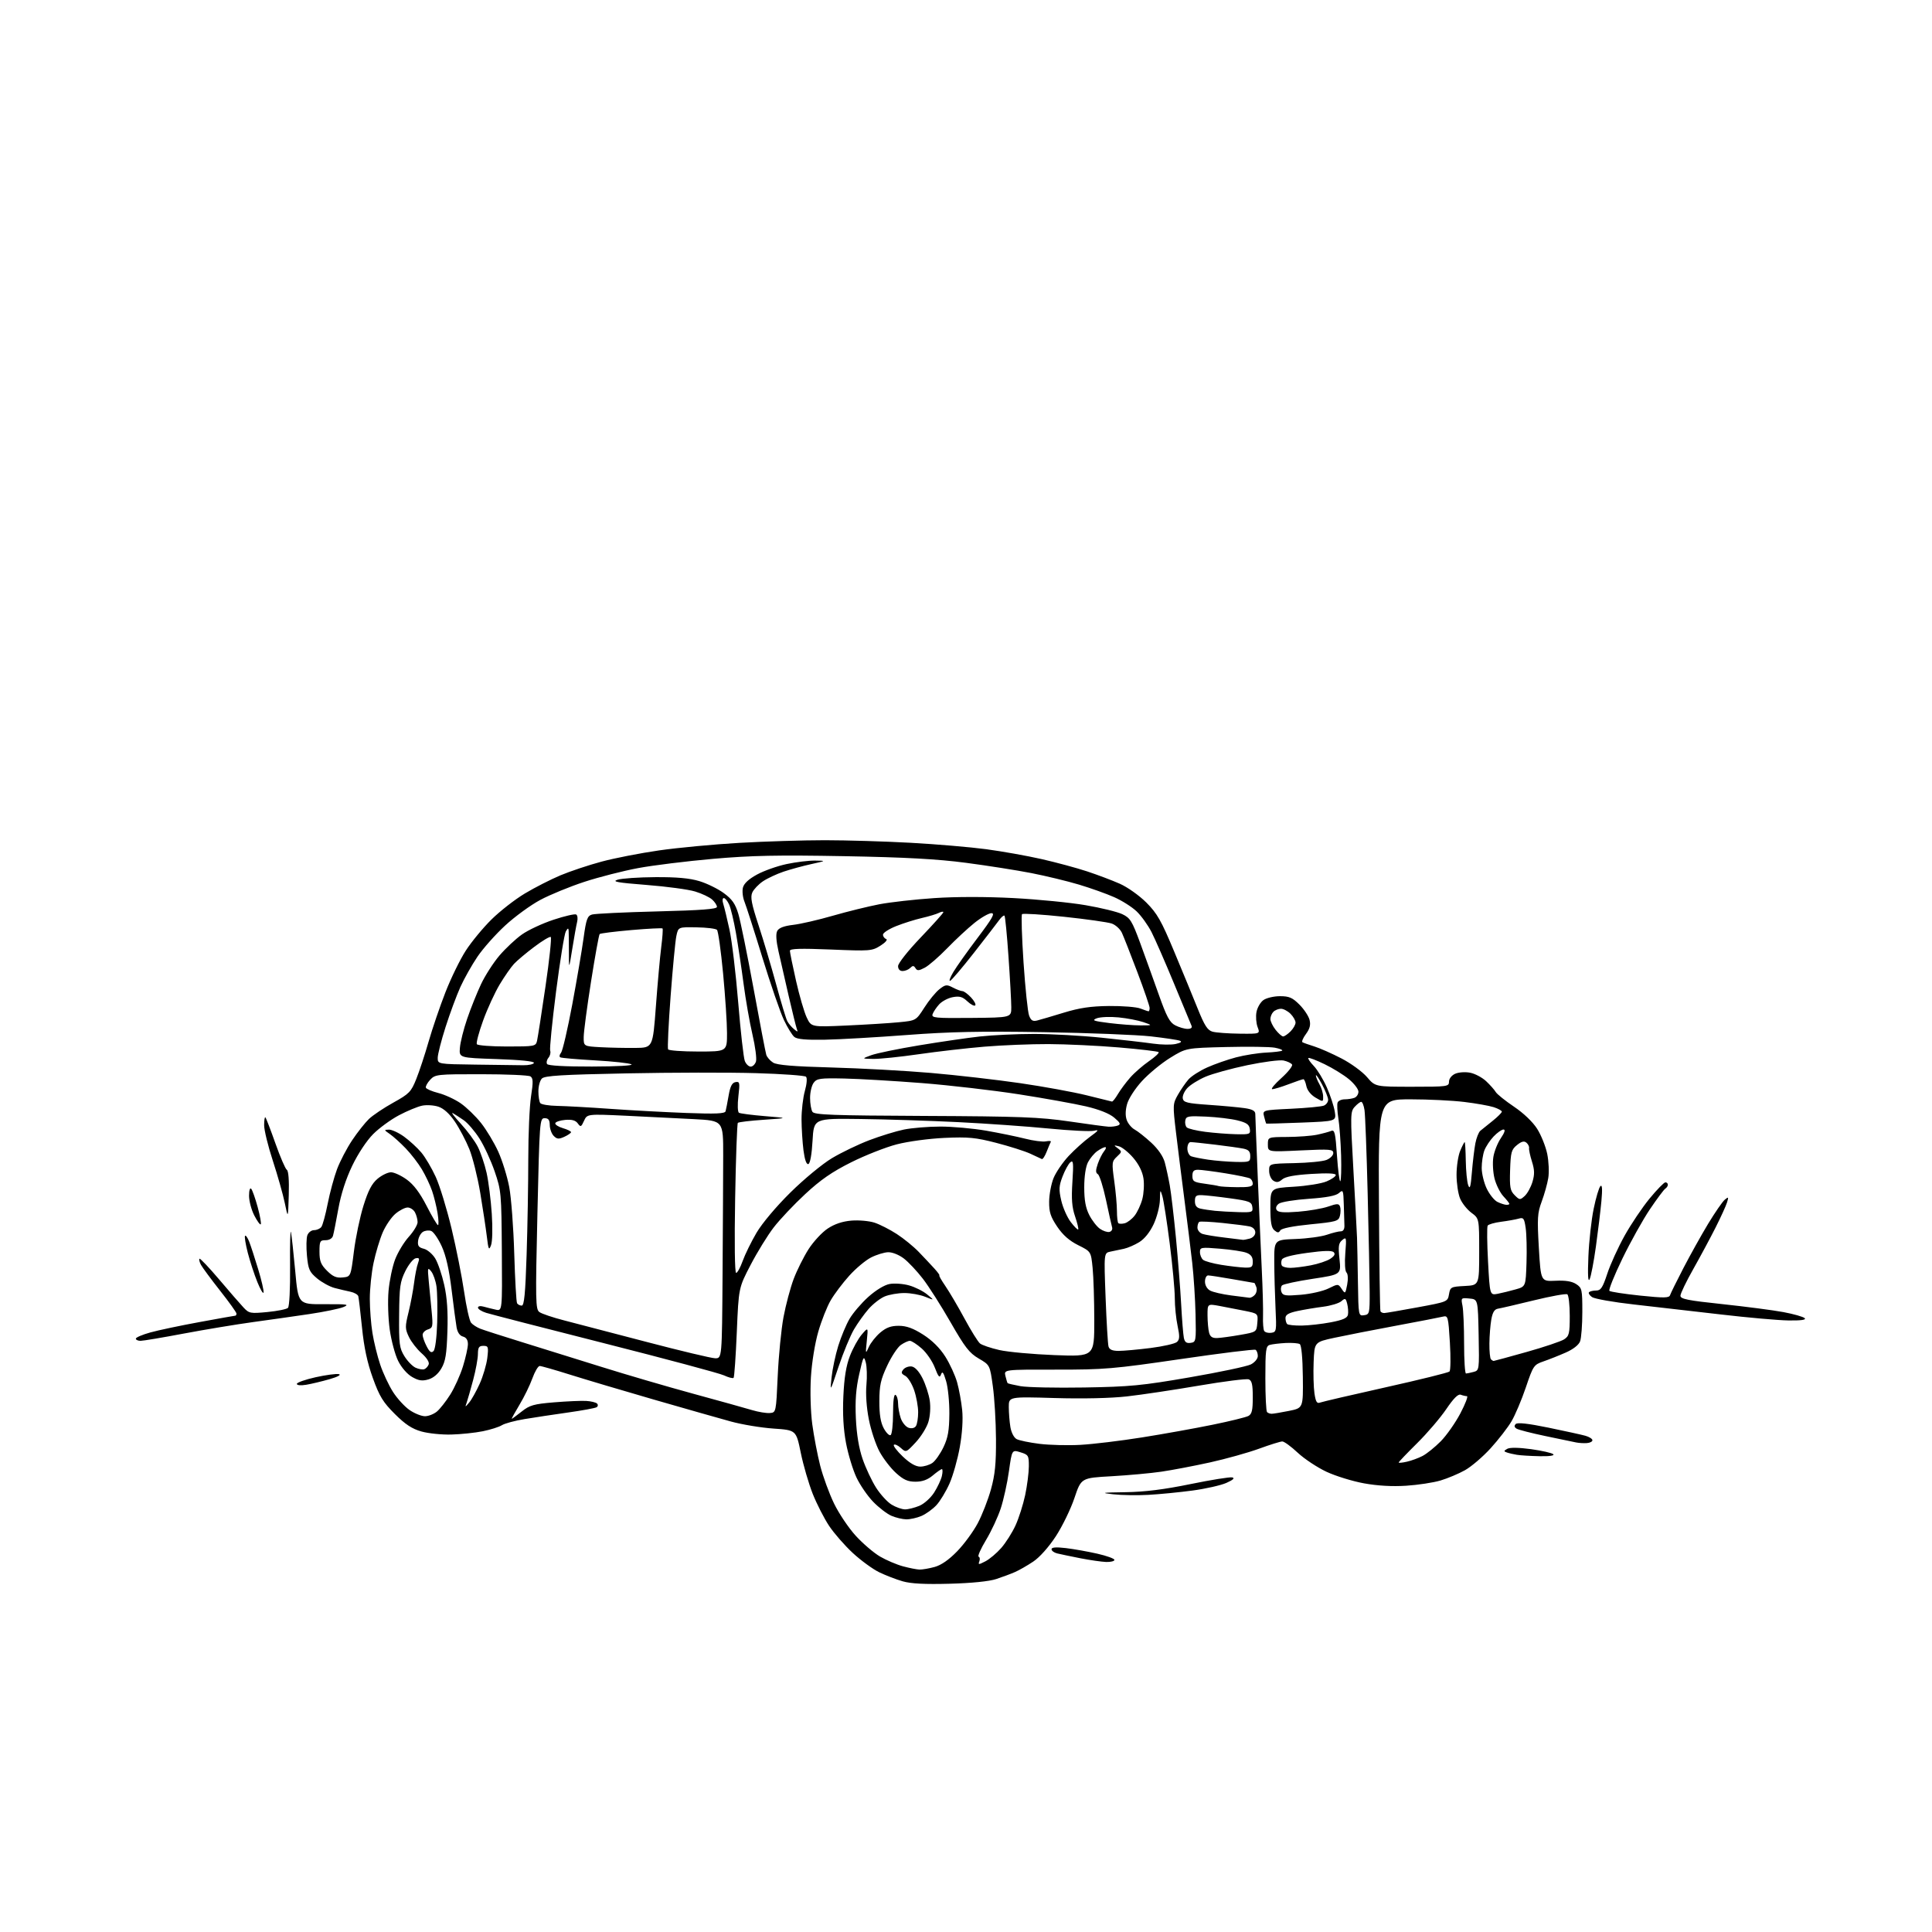 <?xml version="1.0" encoding="UTF-8" standalone="no"?>
<svg 
  version="1.1" 
  xmlns="http://www.w3.org/2000/svg" 
  xmlns:xlink="http://www.w3.org/1999/xlink" 
  xmlns:svg="http://www.w3.org/2000/svg"
  xmlns:rdf="http://www.w3.org/1999/02/22-rdf-syntax-ns#"
  xmlns:cc="http://creativecommons.org/ns#"
  xmlns:dc="http://purl.org/dc/elements/1.1/"
  viewBox="0 0 768 768"
  width="768"
  height="768"
>
<style>svg {background-color: white; }</style>"
<path stroke="none" fill="black" fill-rule="evenodd" d="M377.50,629.56C367.69,629.83 362.10,629.54 358.81,628.59C356.23,627.85 352.04,626.23 349.48,624.99C346.93,623.75 342.20,620.30 338.98,617.32C335.77,614.35 331.53,609.49 329.57,606.54C327.61,603.59 324.69,597.87 323.08,593.84C321.48,589.80 319.33,582.45 318.32,577.50C316.48,568.50 316.48,568.50 307.49,567.88C302.55,567.54 294.90,566.27 290.50,565.06C286.10,563.86 272.38,559.95 260.00,556.38C247.62,552.80 232.59,548.33 226.58,546.44C220.58,544.55 215.16,543.00 214.53,543.00C213.91,543.00 212.60,545.22 211.62,547.94C210.64,550.66 208.34,555.38 206.49,558.44C204.65,561.50 203.28,564.00 203.44,564.00C203.59,564.00 205.36,562.70 207.37,561.11C210.55,558.58 212.18,558.12 220.25,557.45C225.34,557.03 231.07,556.78 233.00,556.89C234.92,557.00 236.87,557.47 237.34,557.94C237.80,558.40 237.72,559.06 237.16,559.40C236.60,559.75 231.50,560.69 225.82,561.49C220.14,562.29 212.35,563.47 208.51,564.11C204.67,564.74 200.62,565.84 199.51,566.54C198.40,567.24 195.00,568.32 191.94,568.94C188.88,569.56 183.25,570.15 179.44,570.25C175.62,570.36 170.25,569.81 167.50,569.03C163.77,567.98 161.09,566.21 156.93,562.06C152.25,557.39 150.85,555.10 148.20,547.77C145.99,541.65 144.71,535.65 143.91,527.77C143.28,521.57 142.61,515.95 142.43,515.28C142.24,514.61 140.83,513.80 139.29,513.48C137.76,513.17 134.93,512.49 133.00,511.99C131.07,511.48 127.95,509.77 126.05,508.19C123.00,505.63 122.54,504.61 122.02,499.18C121.70,495.82 121.77,492.15 122.18,491.03C122.60,489.91 123.79,489.00 124.85,489.00C125.90,489.00 127.19,488.44 127.73,487.75C128.26,487.06 129.40,482.90 130.26,478.50C131.13,474.10 132.80,467.92 133.98,464.76C135.17,461.61 137.87,456.43 139.99,453.26C142.11,450.09 145.12,446.29 146.67,444.80C148.23,443.32 152.59,440.39 156.37,438.30C162.67,434.81 163.42,434.04 165.46,428.96C166.69,425.91 168.90,419.21 170.38,414.05C171.86,408.90 174.87,400.07 177.07,394.44C179.27,388.80 182.91,381.36 185.15,377.90C187.38,374.43 191.98,368.86 195.36,365.52C198.74,362.18 204.72,357.52 208.65,355.17C212.59,352.81 218.95,349.57 222.78,347.96C226.62,346.35 233.97,343.89 239.13,342.51C244.28,341.12 254.57,339.12 262.00,338.05C269.43,336.98 283.79,335.63 293.93,335.05C304.06,334.47 319.36,334.00 327.93,334.00C336.49,334.00 351.82,334.46 362.00,335.02C372.18,335.58 385.68,336.73 392.00,337.57C398.32,338.42 408.23,340.18 414.00,341.49C419.77,342.80 427.90,344.99 432.05,346.36C436.21,347.73 442.09,349.95 445.12,351.29C448.20,352.65 452.86,355.96 455.69,358.78C459.99,363.09 461.62,365.95 466.72,378.17C470.02,386.05 474.24,396.31 476.11,400.96C478.82,407.70 480.01,409.55 482.00,410.11C483.38,410.49 488.20,410.85 492.73,410.90C500.95,411.00 500.95,411.00 499.91,408.26C499.34,406.75 499.14,404.07 499.47,402.29C499.81,400.51 501.06,398.37 502.26,397.53C503.46,396.69 506.41,396.00 508.82,396.00C512.45,396.00 513.77,396.57 516.54,399.34C518.38,401.18 520.19,403.91 520.57,405.42C521.07,407.42 520.68,408.93 519.14,411.03C517.97,412.60 517.35,414.08 517.76,414.32C518.17,414.55 520.30,415.30 522.50,415.99C524.70,416.68 529.56,418.83 533.30,420.77C537.04,422.71 541.58,426.03 543.40,428.15C546.69,432.00 546.69,432.00 561.35,432.00C575.39,432.00 576.00,431.92 576.00,429.98C576.00,428.81 577.02,427.49 578.42,426.85C579.77,426.24 582.41,426.04 584.35,426.41C586.28,426.77 589.16,428.29 590.75,429.78C592.34,431.28 594.06,433.21 594.57,434.08C595.08,434.95 598.35,437.57 601.83,439.92C605.65,442.49 609.30,445.98 611.04,448.72C612.62,451.21 614.42,455.69 615.04,458.67C615.65,461.65 615.85,465.98 615.46,468.30C615.08,470.61 613.90,474.81 612.85,477.64C611.15,482.21 611.03,484.24 611.72,496.09C612.50,509.39 612.50,509.39 618.31,509.12C622.33,508.93 624.87,509.34 626.56,510.45C628.86,511.95 629.00,512.58 629.00,521.46C629.00,526.63 628.60,531.92 628.11,533.21C627.56,534.65 625.35,536.38 622.36,537.68C619.69,538.86 615.72,540.43 613.54,541.18C609.72,542.50 609.47,542.87 606.54,551.53C604.87,556.47 602.30,562.53 600.84,565.00C599.38,567.48 595.66,572.28 592.58,575.67C589.50,579.07 584.90,583.00 582.37,584.42C579.83,585.84 575.45,587.68 572.63,588.52C569.81,589.36 563.67,590.30 559.00,590.60C553.46,590.96 547.62,590.63 542.21,589.65C537.64,588.82 530.92,586.75 527.27,585.04C523.63,583.33 518.49,579.93 515.86,577.47C513.24,575.01 510.48,573.00 509.73,573.00C508.99,573.00 504.81,574.30 500.44,575.90C496.07,577.49 487.32,579.93 481.00,581.33C474.68,582.72 465.99,584.38 461.71,585.01C457.42,585.64 448.48,586.45 441.85,586.83C429.79,587.50 429.79,587.50 427.10,595.50C425.62,599.90 422.29,606.74 419.70,610.71C416.88,615.01 413.28,619.05 410.74,620.75C408.41,622.31 405.15,624.18 403.50,624.90C401.85,625.63 398.48,626.88 396.00,627.70C393.21,628.62 386.20,629.33 377.50,629.56zM365.50,623.93C366.60,623.96 369.30,623.50 371.50,622.90C374.15,622.17 377.18,620.07 380.50,616.65C383.25,613.82 386.93,608.80 388.68,605.49C390.43,602.19 392.79,596.12 393.93,592.01C395.54,586.18 395.98,581.79 395.92,572.02C395.88,565.13 395.32,555.70 394.67,551.06C393.50,542.62 393.50,542.62 389.07,540.04C385.33,537.85 383.58,535.60 377.87,525.63C374.15,519.14 369.19,511.34 366.85,508.31C364.51,505.28 361.10,501.65 359.26,500.25C357.36,498.80 354.68,497.73 353.05,497.78C351.48,497.82 348.41,498.77 346.23,499.88C344.06,500.99 340.16,504.25 337.58,507.13C334.99,510.00 331.69,514.38 330.24,516.86C328.78,519.34 326.55,524.97 325.28,529.37C323.95,533.96 322.70,541.66 322.35,547.44C322.00,553.22 322.23,561.18 322.89,566.16C323.53,570.92 324.95,578.34 326.05,582.66C327.16,586.97 329.64,593.74 331.56,597.70C333.49,601.67 337.36,607.42 340.17,610.49C342.97,613.56 347.31,617.27 349.81,618.74C352.31,620.20 356.42,621.95 358.93,622.63C361.44,623.31 364.40,623.89 365.50,623.93zM391.71,620.65C393.35,619.80 396.19,617.41 398.00,615.35C399.81,613.28 402.37,609.25 403.68,606.38C405.00,603.51 406.72,598.09 407.52,594.33C408.31,590.58 408.97,585.44 408.98,582.92C409.00,578.58 408.82,578.28 405.63,577.30C402.27,576.27 402.27,576.27 401.07,584.80C400.42,589.49 398.95,596.15 397.82,599.60C396.69,603.05 394.05,608.72 391.95,612.19C389.86,615.66 388.54,618.64 389.02,618.81C389.50,618.99 389.62,619.82 389.30,620.67C388.77,622.04 389.02,622.04 391.71,620.65zM439.75,620.91C437.96,620.85 433.35,620.19 429.50,619.44C425.65,618.68 421.49,617.81 420.25,617.51C419.01,617.21 418.00,616.46 418.00,615.84C418.00,615.07 419.76,614.93 423.69,615.39C426.82,615.76 432.44,616.76 436.19,617.61C439.93,618.46 443.00,619.57 443.00,620.08C443.00,620.59 441.54,620.96 439.75,620.91zM360.28,603.96C358.75,603.94 356.07,603.30 354.33,602.54C352.58,601.78 349.33,599.29 347.11,596.99C344.88,594.70 341.89,590.35 340.46,587.32C339.03,584.29 337.16,578.15 336.31,573.66C335.27,568.12 334.92,562.13 335.25,555.00C335.59,547.61 336.36,542.87 337.86,539.00C339.03,535.98 341.14,532.15 342.56,530.50C345.13,527.50 345.13,527.50 344.57,533.00C344.03,538.27 344.06,538.37 345.37,535.45C346.12,533.77 348.18,531.19 349.94,529.70C352.33,527.69 354.23,527.01 357.33,527.03C360.35,527.04 363.01,528.01 366.98,530.54C370.55,532.82 373.61,535.86 375.77,539.27C377.59,542.14 379.70,546.75 380.47,549.50C381.24,552.25 382.14,557.20 382.48,560.50C382.86,564.21 382.50,569.82 381.54,575.22C380.69,580.02 378.85,586.54 377.45,589.72C376.04,592.90 373.68,596.79 372.20,598.37C370.71,599.95 368.05,601.87 366.28,602.62C364.51,603.38 361.81,603.98 360.28,603.96zM359.78,600.00C361.04,600.00 363.59,599.36 365.47,598.58C367.36,597.79 369.95,595.46 371.32,593.33C372.67,591.22 374.06,588.26 374.41,586.75C374.75,585.24 374.76,584.00 374.41,584.00C374.07,584.00 372.45,585.12 370.82,586.50C368.75,588.24 366.65,589.00 363.93,589.00C360.86,589.00 359.17,588.25 356.19,585.55C354.09,583.66 351.15,579.85 349.65,577.09C348.15,574.34 346.23,568.57 345.39,564.29C344.45,559.55 344.08,554.15 344.42,550.50C344.73,547.20 344.60,543.15 344.14,541.50C343.37,538.75 343.15,539.15 341.54,546.31C340.26,551.97 339.90,556.79 340.22,563.81C340.52,570.24 341.43,575.69 342.91,580.00C344.15,583.58 346.55,588.70 348.26,591.38C349.97,594.06 352.75,597.10 354.44,598.12C356.12,599.15 358.53,599.99 359.78,600.00zM456.50,594.23C452.10,594.47 445.80,594.37 442.50,594.00C437.29,593.42 437.93,593.31 447.43,593.17C455.14,593.05 462.74,592.10 473.27,589.94C481.47,588.26 488.93,587.07 489.84,587.29C490.96,587.57 490.19,588.28 487.50,589.48C485.30,590.45 479.23,591.82 474.00,592.52C468.77,593.22 460.90,593.99 456.50,594.23zM365.82,583.00C367.32,583.00 369.50,582.34 370.65,581.53C371.81,580.72 373.78,577.91 375.04,575.28C376.84,571.51 377.33,568.71 377.38,562.00C377.42,557.33 376.84,551.48 376.09,549.00C375.04,545.48 374.60,544.91 374.06,546.39C373.51,547.90 373.03,547.37 371.62,543.68C370.66,541.16 368.31,537.72 366.40,536.05C364.49,534.37 362.37,533.00 361.69,533.00C361.00,533.00 359.39,533.74 358.09,534.65C356.80,535.55 354.35,539.27 352.66,542.90C350.08,548.41 349.57,550.74 349.56,557.00C349.54,562.30 350.06,565.46 351.31,567.78C352.29,569.59 353.52,570.80 354.04,570.47C354.57,570.15 355.00,566.28 355.00,561.88C355.00,556.80 355.37,554.11 356.00,554.50C356.55,554.84 357.00,556.37 357.00,557.91C357.00,559.45 357.49,562.10 358.08,563.81C358.68,565.52 360.09,567.21 361.21,567.57C362.45,567.96 363.59,567.68 364.11,566.86C364.58,566.11 364.98,563.67 364.98,561.43C364.99,559.19 364.28,555.24 363.40,552.66C362.52,550.08 360.92,547.49 359.84,546.91C358.24,546.06 358.10,545.59 359.10,544.38C359.77,543.57 361.26,543.04 362.41,543.20C363.72,543.39 365.32,545.13 366.71,547.88C367.92,550.28 369.22,554.26 369.59,556.73C369.98,559.36 369.76,562.85 369.05,565.22C368.39,567.43 366.12,571.09 364.01,573.35C360.21,577.43 360.16,577.45 358.08,575.57C356.93,574.53 355.69,573.98 355.33,574.34C354.97,574.70 356.56,576.80 358.88,579.00C361.68,581.67 364.00,583.00 365.82,583.00zM559.25,581.05C561.04,580.65 563.85,579.62 565.50,578.76C567.15,577.90 570.39,575.29 572.71,572.95C575.02,570.61 578.53,565.61 580.51,561.85C582.49,558.08 583.67,555.00 583.14,555.00C582.60,555.00 581.49,554.74 580.67,554.43C579.64,554.03 577.84,555.83 574.89,560.18C572.53,563.65 567.32,569.75 563.30,573.72C559.29,577.69 556.00,581.13 556.00,581.36C556.00,581.60 557.46,581.46 559.25,581.05zM611.95,578.86C608.40,578.79 604.38,578.54 603.00,578.31C601.62,578.09 599.83,577.67 599.00,577.38C597.71,576.94 597.74,576.73 599.16,575.93C600.21,575.34 603.74,575.40 608.66,576.07C612.97,576.67 616.93,577.57 617.45,578.08C618.03,578.64 615.92,578.95 611.95,578.86zM429.50,574.35C434.45,574.08 445.48,572.75 454.00,571.39C462.52,570.04 475.12,567.77 482.00,566.36C488.88,564.96 495.29,563.38 496.25,562.87C497.64,562.12 498.00,560.60 498.00,555.43C498.00,550.39 497.64,548.80 496.40,548.32C495.51,547.98 486.63,549.10 476.65,550.80C466.67,552.51 453.77,554.44 448.00,555.09C441.54,555.82 430.48,556.07 419.25,555.74C401.00,555.20 401.00,555.20 401.01,559.35C401.02,561.63 401.30,565.20 401.65,567.29C402.01,569.47 403.06,571.50 404.12,572.06C405.13,572.61 409.23,573.45 413.23,573.95C417.23,574.44 424.55,574.63 429.50,574.35zM630.78,573.65C629.53,573.74 627.60,573.62 626.50,573.39C625.40,573.16 619.93,572.02 614.35,570.86C608.76,569.69 603.59,568.37 602.86,567.91C601.95,567.35 601.85,566.75 602.53,566.07C603.22,565.38 607.42,565.85 615.52,567.51C622.11,568.87 628.73,570.32 630.23,570.74C631.73,571.16 632.98,571.95 633.01,572.50C633.04,573.05 632.04,573.57 630.78,573.65zM168.98,562.97C170.37,562.95 172.48,562.11 173.68,561.11C174.88,560.11 177.26,557.09 178.96,554.40C180.67,551.70 182.96,546.64 184.04,543.14C185.12,539.65 186.00,535.67 186.00,534.30C186.00,532.66 185.32,531.64 184.02,531.30C182.77,530.97 181.85,529.64 181.50,527.64C181.19,525.91 180.30,519.18 179.51,512.67C178.53,504.62 177.28,499.11 175.59,495.41C174.22,492.42 172.34,489.68 171.41,489.33C170.49,488.97 169.00,489.14 168.11,489.69C167.23,490.25 166.36,491.84 166.20,493.23C165.95,495.23 166.43,495.89 168.48,496.40C169.90,496.76 171.94,498.50 173.02,500.27C174.09,502.03 175.70,506.76 176.59,510.77C177.73,515.88 178.11,521.42 177.85,529.28C177.56,538.32 177.09,541.18 175.45,543.97C174.17,546.17 172.26,547.78 170.27,548.35C167.82,549.05 166.39,548.84 163.81,547.36C161.87,546.25 159.57,543.61 158.27,540.98C157.04,538.52 155.54,532.90 154.92,528.50C154.30,524.10 154.09,517.19 154.45,513.15C154.81,509.11 155.98,503.49 157.06,500.65C158.14,497.82 160.59,493.76 162.51,491.64C164.43,489.52 166.00,486.90 166.00,485.82C166.00,484.75 165.53,483.00 164.96,481.93C164.40,480.87 163.08,480.00 162.04,480.00C161.00,480.00 158.83,481.11 157.21,482.48C155.59,483.84 153.31,487.19 152.13,489.91C150.96,492.64 149.32,498.08 148.50,502.00C147.67,505.92 147.00,512.36 147.01,516.32C147.01,520.27 147.48,526.40 148.06,529.93C148.63,533.47 150.01,539.10 151.13,542.43C152.24,545.77 154.54,550.67 156.22,553.31C157.91,555.96 160.90,559.22 162.88,560.56C164.85,561.90 167.60,562.99 168.98,562.97zM306.00,561.70C308.50,561.50 308.50,561.50 309.16,546.92C309.52,538.90 310.56,528.38 311.46,523.55C312.37,518.71 314.18,511.91 315.49,508.43C316.80,504.95 319.46,499.63 321.40,496.59C323.34,493.56 326.77,489.86 329.02,488.37C331.77,486.55 334.88,485.51 338.45,485.21C341.38,484.97 345.51,485.34 347.64,486.03C349.76,486.73 353.75,488.76 356.50,490.55C359.25,492.33 363.17,495.53 365.21,497.65C367.25,499.77 370.05,502.74 371.42,504.25C372.79,505.76 373.68,507.00 373.41,507.00C373.13,507.00 374.22,508.91 375.82,511.25C377.42,513.59 380.84,519.40 383.41,524.16C385.98,528.93 388.75,533.37 389.55,534.04C390.35,534.70 393.82,535.88 397.25,536.66C400.69,537.44 410.59,538.34 419.25,538.68C435.00,539.28 435.00,539.28 434.99,524.89C434.99,516.98 434.69,507.57 434.33,504.00C433.68,497.50 433.68,497.50 428.59,494.97C425.06,493.21 422.51,490.96 420.25,487.61C417.60,483.66 417.01,481.83 417.05,477.64C417.08,474.81 417.87,470.62 418.80,468.32C419.74,466.02 422.43,462.07 424.79,459.54C427.16,457.02 430.98,453.57 433.29,451.90C436.70,449.42 437.01,448.97 434.93,449.49C433.51,449.84 425.41,449.44 416.93,448.61C408.44,447.77 392.27,446.63 381.00,446.07C369.73,445.51 352.18,444.94 342.00,444.82C323.50,444.58 323.50,444.58 323.00,453.46C322.69,458.96 322.05,462.49 321.33,462.73C320.58,462.98 319.89,461.04 319.40,457.31C318.99,454.11 318.64,448.57 318.62,445.00C318.61,441.43 319.20,436.34 319.94,433.70C320.73,430.87 320.92,428.53 320.40,428.02C319.90,427.54 310.95,426.90 300.50,426.59C290.05,426.28 266.95,426.32 249.16,426.68C223.31,427.19 216.54,427.61 215.41,428.73C214.63,429.51 214.01,431.80 214.02,433.82C214.02,435.84 214.36,437.95 214.77,438.50C215.17,439.05 218.20,439.55 221.50,439.61C224.80,439.67 234.25,440.19 242.50,440.78C250.75,441.37 264.38,442.10 272.78,442.42C284.51,442.86 288.15,442.70 288.43,441.74C288.62,441.06 289.17,438.25 289.64,435.51C290.27,431.84 290.99,430.42 292.36,430.16C294.06,429.84 294.16,430.31 293.52,435.79C293.13,439.15 293.23,442.02 293.74,442.34C294.24,442.65 298.89,443.25 304.07,443.68C313.50,444.45 313.50,444.45 303.69,445.12C298.30,445.48 293.63,446.04 293.31,446.35C293.00,446.67 292.51,460.22 292.23,476.46C291.92,493.92 292.08,506.00 292.62,506.00C293.12,506.00 294.30,503.86 295.23,501.25C296.17,498.64 298.64,493.60 300.72,490.06C302.93,486.30 308.53,479.63 314.20,474.04C319.54,468.76 326.95,462.64 330.70,460.40C334.44,458.16 341.10,454.95 345.50,453.27C349.90,451.59 356.11,449.68 359.30,449.02C362.49,448.37 369.01,447.83 373.80,447.83C378.58,447.82 386.77,448.56 392.00,449.46C397.23,450.37 404.18,451.80 407.45,452.63C410.72,453.47 414.45,453.96 415.74,453.71C417.03,453.46 417.92,453.54 417.72,453.88C417.53,454.22 416.79,455.98 416.07,457.80C415.36,459.61 414.49,460.93 414.14,460.74C413.79,460.55 411.70,459.58 409.50,458.58C407.30,457.58 401.23,455.65 396.00,454.30C387.81,452.18 384.98,451.91 375.50,452.33C369.28,452.61 361.02,453.73 356.50,454.89C352.10,456.03 343.94,459.24 338.36,462.03C330.75,465.84 326.19,468.99 320.08,474.67C315.60,478.82 309.97,484.79 307.56,487.92C305.15,491.05 301.03,497.73 298.41,502.76C293.63,511.92 293.63,511.92 292.89,529.55C292.48,539.25 291.91,547.43 291.61,547.72C291.31,548.02 289.59,547.57 287.79,546.73C285.98,545.89 264.70,540.19 240.50,534.05C216.30,527.92 195.04,522.44 193.25,521.87C191.46,521.31 190.00,520.38 190.00,519.81C190.00,519.21 190.95,519.04 192.25,519.41C193.49,519.76 195.66,520.30 197.08,520.61C199.66,521.18 199.66,521.18 199.49,497.34C199.33,474.31 199.23,473.23 196.64,465.67C195.17,461.37 192.44,455.47 190.58,452.56C188.73,449.66 185.92,446.39 184.35,445.31C182.78,444.22 180.82,442.95 180.00,442.49C179.18,442.02 180.60,443.91 183.16,446.68C185.72,449.45 188.76,453.57 189.92,455.84C191.07,458.10 192.65,462.78 193.43,466.23C194.20,469.68 195.13,477.00 195.49,482.50C195.87,488.23 195.74,493.57 195.19,495.00C194.36,497.19 194.15,496.76 193.52,491.50C193.12,488.20 191.94,480.39 190.90,474.15C189.85,467.91 187.90,460.08 186.56,456.76C185.21,453.43 182.63,448.53 180.81,445.85C178.65,442.68 176.37,440.62 174.25,439.92C172.46,439.33 169.53,439.15 167.75,439.53C165.96,439.91 161.85,441.61 158.62,443.32C155.39,445.02 150.77,448.39 148.35,450.81C145.79,453.37 142.33,458.58 140.04,463.35C137.50,468.63 135.55,474.66 134.50,480.50C133.61,485.45 132.65,490.29 132.37,491.25C132.07,492.30 130.89,493.00 129.43,493.00C127.21,493.00 127.00,493.40 127.00,497.58C127.00,501.32 127.54,502.69 129.99,505.14C132.30,507.45 133.71,508.06 136.20,507.81C139.43,507.50 139.43,507.50 140.68,497.50C141.36,492.00 143.07,483.83 144.47,479.33C146.36,473.26 147.80,470.50 150.08,468.58C151.77,467.16 154.18,466.00 155.43,466.00C156.68,466.00 159.50,467.30 161.70,468.90C164.46,470.90 166.90,474.14 169.60,479.39C171.74,483.57 173.77,486.99 174.10,487.00C174.43,487.00 174.36,484.86 173.94,482.25C173.52,479.64 172.53,475.63 171.74,473.34C170.95,471.05 169.13,467.23 167.71,464.84C166.29,462.45 163.40,458.70 161.28,456.50C159.17,454.30 156.33,451.74 154.97,450.80C152.62,449.19 152.60,449.10 154.60,449.05C155.75,449.02 158.47,450.28 160.64,451.85C162.80,453.42 165.87,456.23 167.45,458.10C169.03,459.97 171.62,464.35 173.21,467.83C174.80,471.31 177.62,480.54 179.49,488.33C181.36,496.12 183.61,507.43 184.49,513.46C185.37,519.48 186.62,525.04 187.26,525.81C187.90,526.58 189.56,527.66 190.96,528.20C192.36,528.75 199.80,531.14 207.50,533.52C215.20,535.89 229.38,540.31 239.00,543.33C248.62,546.35 265.05,551.16 275.50,554.01C285.95,556.86 296.52,559.80 299.00,560.55C301.48,561.29 304.62,561.81 306.00,561.70zM505.50,562.00C506.14,562.00 509.23,561.49 512.35,560.86C518.04,559.72 518.04,559.72 517.90,547.34C517.81,539.68 517.34,534.71 516.67,534.29C516.07,533.93 513.54,533.73 511.04,533.86C508.54,534.00 505.71,534.34 504.75,534.62C503.20,535.08 503.00,536.61 503.00,547.90C503.00,554.92 503.30,560.97 503.67,561.33C504.03,561.70 504.86,562.00 505.50,562.00zM186.53,557.50C187.46,556.40 189.33,553.05 190.68,550.07C192.03,547.08 193.39,542.46 193.71,539.82C194.23,535.38 194.11,535.00 192.14,535.00C190.40,535.00 190.00,535.60 189.98,538.25C189.97,540.04 189.13,544.65 188.10,548.50C187.07,552.35 185.92,556.40 185.53,557.50C184.84,559.50 184.84,559.50 186.53,557.50zM524.73,557.55C525.60,557.22 537.36,554.48 550.86,551.47C564.36,548.46 575.76,545.64 576.20,545.20C576.64,544.76 576.71,539.55 576.35,533.63C575.72,523.35 575.59,522.89 573.59,523.38C572.44,523.67 564.08,525.29 555.00,526.98C545.92,528.67 534.90,530.83 530.50,531.78C522.50,533.50 522.50,533.50 522.19,541.50C522.02,545.90 522.16,551.45 522.51,553.83C523.01,557.23 523.48,558.03 524.73,557.55zM333.34,543.28C329.93,553.45 329.92,553.47 330.56,547.54C330.91,544.26 332.10,538.63 333.21,535.04C334.32,531.44 336.34,526.59 337.70,524.27C339.06,521.94 342.42,518.01 345.16,515.55C348.14,512.87 351.54,510.80 353.61,510.41C355.52,510.06 359.02,510.30 361.38,510.97C363.75,511.63 366.99,513.25 368.59,514.58C371.50,516.98 371.50,516.98 367.78,515.49C365.74,514.67 362.01,514.00 359.50,514.00C356.99,514.00 353.48,514.61 351.70,515.35C349.92,516.09 347.04,518.33 345.30,520.31C343.56,522.30 340.92,525.98 339.45,528.49C337.98,531.01 335.23,537.67 333.34,543.28zM431.00,551.55C449.19,551.25 453.93,550.80 473.00,547.50C484.82,545.46 495.74,543.15 497.25,542.37C498.80,541.57 500.00,540.11 500.00,539.03C500.00,537.98 499.60,536.87 499.11,536.57C498.63,536.27 485.24,537.92 469.36,540.25C442.61,544.16 438.99,544.47 419.78,544.45C399.07,544.42 399.07,544.42 399.67,546.96C400.01,548.36 400.40,549.64 400.54,549.82C400.69,549.99 402.99,550.53 405.65,551.02C408.32,551.50 419.73,551.74 431.00,551.55zM121.75,550.46C119.55,550.83 118.00,550.69 118.00,550.11C118.00,549.58 121.35,548.39 125.43,547.48C129.52,546.57 133.69,546.02 134.68,546.24C135.77,546.49 134.30,547.30 131.00,548.25C127.97,549.12 123.81,550.12 121.75,550.46zM582.75,545.99C583.16,545.98 584.52,545.70 585.78,545.36C588.03,544.76 588.05,544.59 587.78,530.63C587.50,516.50 587.50,516.50 584.11,516.18C580.79,515.86 580.73,515.91 581.36,519.05C581.71,520.81 582.00,527.59 582.00,534.12C582.00,540.66 582.34,545.99 582.75,545.99zM168.67,544.28C169.32,544.04 170.10,543.19 170.41,542.38C170.75,541.49 169.63,539.74 167.60,537.95C165.74,536.32 163.47,533.39 162.54,531.44C161.00,528.19 160.99,527.38 162.39,521.70C163.23,518.29 164.22,513.02 164.60,510.00C164.98,506.98 165.67,503.45 166.15,502.18C166.86,500.26 166.70,499.91 165.25,500.18C164.29,500.35 162.43,502.65 161.13,505.27C159.04,509.50 158.75,511.53 158.66,522.79C158.56,534.30 158.77,535.89 160.76,539.11C161.97,541.07 163.98,543.14 165.23,543.70C166.48,544.26 168.03,544.53 168.67,544.28zM593.74,541.00C593.96,541.00 599.85,539.40 606.82,537.44C613.80,535.48 620.51,533.22 621.75,532.42C623.77,531.10 624.00,530.15 624.00,523.04C624.00,518.68 623.56,514.84 623.02,514.51C622.48,514.18 616.51,515.25 609.77,516.90C603.02,518.55 596.61,520.04 595.52,520.21C594.07,520.44 593.34,521.61 592.82,524.51C592.43,526.70 592.09,531.01 592.06,534.08C592.03,537.15 592.30,539.97 592.67,540.33C593.03,540.70 593.52,541.00 593.74,541.00zM284.25,539.93C287.00,540.00 287.00,540.00 287.23,506.50C287.36,488.07 287.47,466.81 287.48,459.25C287.50,445.50 287.50,445.50 276.00,444.88C269.68,444.54 257.50,443.93 248.95,443.53C233.41,442.81 233.41,442.81 232.16,445.54C231.03,448.03 230.81,448.12 229.67,446.56C228.79,445.35 227.33,444.95 224.69,445.18C222.64,445.35 220.86,445.95 220.73,446.50C220.60,447.05 221.96,447.93 223.75,448.46C225.54,448.98 227.00,449.70 227.00,450.05C227.00,450.39 225.80,451.22 224.34,451.89C222.13,452.90 221.41,452.84 220.13,451.56C219.28,450.71 218.57,448.78 218.54,447.26C218.51,445.18 218.01,444.50 216.50,444.50C214.55,444.50 214.48,445.46 213.63,482.42C212.83,517.20 212.89,520.45 214.41,521.56C215.32,522.23 219.77,523.73 224.29,524.89C228.80,526.06 243.53,529.90 257.00,533.43C270.48,536.97 282.74,539.89 284.25,539.93zM172.33,537.07C173.01,536.39 173.61,531.71 173.79,525.71C173.96,520.09 173.83,513.65 173.51,511.39C173.18,509.12 172.24,506.42 171.40,505.39C170.02,503.66 169.93,503.97 170.41,509.00C170.70,512.02 171.22,517.49 171.57,521.15C172.17,527.32 172.06,527.85 170.11,528.47C168.95,528.83 168.00,529.80 168.00,530.62C168.00,531.43 168.71,533.48 169.59,535.16C170.79,537.49 171.45,537.95 172.33,537.07zM444.70,537.00C446.67,537.00 452.37,536.48 457.39,535.85C462.40,535.21 467.11,534.14 467.86,533.45C468.95,532.46 468.99,531.20 468.11,527.06C467.50,524.22 467.00,519.25 467.00,516.01C467.00,512.77 466.09,503.00 464.98,494.30C463.87,485.60 462.55,477.13 462.06,475.49C461.22,472.66 461.17,472.74 461.08,477.00C461.02,479.48 459.91,483.79 458.61,486.60C457.11,489.80 454.99,492.46 452.87,493.77C451.02,494.91 448.26,496.10 446.75,496.42C445.24,496.74 442.83,497.24 441.41,497.54C438.82,498.08 438.82,498.08 439.49,515.79C439.86,525.53 440.38,534.29 440.65,535.25C441.00,536.50 442.16,537.00 444.70,537.00zM473.29,533.81C475.44,533.51 475.49,533.18 475.25,522.50C475.11,516.45 474.52,507.23 473.93,502.00C473.33,496.77 471.95,485.52 470.84,477.00C469.74,468.48 468.22,456.41 467.48,450.20C466.17,439.25 466.20,438.78 468.23,435.20C469.39,433.16 471.27,430.43 472.42,429.11C473.56,427.80 476.91,425.65 479.87,424.33C482.82,423.00 487.99,421.20 491.37,420.31C494.74,419.43 500.13,418.57 503.35,418.42C506.57,418.26 509.43,417.91 509.70,417.63C509.98,417.35 508.63,416.83 506.72,416.47C504.80,416.11 496.09,416.00 487.36,416.21C471.50,416.60 471.50,416.60 465.17,420.50C461.69,422.64 456.64,426.81 453.94,429.75C451.13,432.83 448.61,436.75 448.01,438.96C447.33,441.48 447.31,443.68 447.94,445.34C448.47,446.74 449.89,448.41 451.10,449.05C452.30,449.70 455.25,452.03 457.64,454.23C460.37,456.76 462.37,459.66 463.02,462.07C463.58,464.17 464.48,468.28 465.00,471.20C465.52,474.11 466.62,483.48 467.45,492.00C468.27,500.52 469.21,512.45 469.53,518.50C469.86,524.55 470.34,530.54 470.60,531.81C470.95,533.53 471.64,534.05 473.29,533.81zM55.87,533.00C54.84,533.00 54.00,532.61 54.00,532.13C54.00,531.65 56.59,530.55 59.75,529.67C62.91,528.79 71.72,526.93 79.32,525.54C86.92,524.14 93.33,523.00 93.57,523.00C93.80,523.00 94.00,522.62 94.00,522.16C94.00,521.70 91.06,517.59 87.46,513.03C83.87,508.47 80.46,503.86 79.88,502.78C79.31,501.71 79.04,500.62 79.30,500.37C79.55,500.12 83.07,503.83 87.13,508.61C91.18,513.40 95.55,518.42 96.83,519.78C99.02,522.11 99.55,522.20 106.33,521.55C110.27,521.17 113.94,520.43 114.47,519.90C115.04,519.35 115.39,512.32 115.31,503.23C115.23,494.58 115.39,488.54 115.66,489.80C115.93,491.07 116.69,498.05 117.36,505.30C118.56,518.50 118.56,518.50 129.00,518.44C138.12,518.38 139.07,518.53 136.48,519.59C134.84,520.25 128.78,521.50 123.00,522.36C117.22,523.22 107.10,524.66 100.50,525.56C93.90,526.47 81.58,528.51 73.12,530.10C64.67,531.70 56.90,533.00 55.87,533.00zM483.87,531.89C485.31,531.83 489.43,531.27 493.00,530.64C499.50,529.50 499.50,529.50 499.81,525.83C500.11,522.16 500.11,522.16 494.81,521.08C491.89,520.49 487.36,519.61 484.75,519.13C480.00,518.26 480.00,518.26 480.01,522.88C480.02,525.42 480.30,528.51 480.63,529.75C481.07,531.40 481.93,531.97 483.87,531.89zM505.34,529.81C507.42,529.51 507.48,529.13 507.04,520.00C506.79,514.77 506.56,506.53 506.54,501.67C506.50,492.84 506.50,492.84 515.00,492.52C519.67,492.35 525.30,491.58 527.50,490.82C529.70,490.06 532.17,489.46 533.00,489.47C533.92,489.49 534.47,488.63 534.43,487.25C534.39,486.01 534.28,482.23 534.18,478.85C534.01,473.06 533.90,472.78 532.25,474.26C531.04,475.34 527.33,476.05 520.27,476.54C514.64,476.93 509.28,477.80 508.36,478.48C507.34,479.22 507.00,480.20 507.49,480.99C508.08,481.94 510.26,482.12 516.01,481.68C520.25,481.35 525.62,480.43 527.93,479.64C531.54,478.39 532.21,478.39 532.68,479.60C532.97,480.37 532.96,482.04 532.64,483.30C532.10,485.44 531.28,485.68 520.90,486.70C513.95,487.39 509.44,488.29 508.95,489.09C508.30,490.13 507.86,490.13 506.58,489.06C505.39,488.08 505.00,485.84 505.00,480.02C505.00,472.29 505.00,472.29 514.31,471.74C519.44,471.43 525.29,470.49 527.31,469.64C529.34,468.80 531.00,467.64 531.00,467.08C531.00,466.41 527.63,466.26 521.25,466.66C514.51,467.08 510.94,467.75 509.69,468.84C508.33,470.02 507.46,470.15 506.19,469.35C505.25,468.75 504.50,467.02 504.50,465.42C504.50,462.57 504.50,462.57 514.50,462.36C520.00,462.25 525.74,461.69 527.25,461.11C528.76,460.52 530.00,459.29 530.00,458.37C530.00,456.85 528.75,456.75 517.00,457.31C504.00,457.93 504.00,457.93 504.00,454.97C504.00,452.00 504.00,452.00 511.75,451.96C516.01,451.93 521.30,451.54 523.50,451.08C525.70,450.62 528.23,449.94 529.13,449.57C530.55,448.97 530.85,450.24 531.48,459.51C531.88,465.35 532.47,469.86 532.80,469.54C533.12,469.21 533.26,464.61 533.11,459.31C532.95,454.01 532.47,447.40 532.03,444.62C531.59,441.84 531.45,438.99 531.72,438.28C531.99,437.58 533.25,437.00 534.53,437.00C535.80,437.00 537.55,436.73 538.42,436.39C539.29,436.06 540.00,434.97 540.00,433.97C540.00,432.96 538.31,430.74 536.25,429.03C534.19,427.31 529.81,424.61 526.52,423.02C523.23,421.43 520.34,420.33 520.09,420.58C519.85,420.82 520.83,422.25 522.27,423.76C523.71,425.27 526.04,429.09 527.43,432.25C528.83,435.42 530.25,439.74 530.59,441.86C531.21,445.71 531.21,445.71 517.35,446.25C509.73,446.55 503.42,446.72 503.33,446.64C503.24,446.56 502.87,445.32 502.51,443.89C501.85,441.29 501.85,441.29 513.18,440.75C519.40,440.45 525.29,439.89 526.25,439.50C527.21,439.11 527.98,438.05 527.95,437.14C527.93,436.24 526.83,433.48 525.50,431.00C524.17,428.52 523.09,426.95 523.08,427.50C523.08,428.05 523.71,429.62 524.50,431.00C525.29,432.38 525.95,434.54 525.96,435.81C526.00,438.11 525.99,438.11 522.93,436.31C521.08,435.22 519.64,433.40 519.30,431.75C519.00,430.24 518.47,429.00 518.12,429.00C517.78,429.00 515.13,429.90 512.24,431.00C509.35,432.10 506.42,432.98 505.74,432.96C505.06,432.93 506.69,430.95 509.37,428.55C512.04,426.15 513.95,423.73 513.61,423.17C513.26,422.61 511.74,421.89 510.24,421.57C508.73,421.25 502.25,422.09 495.84,423.43C489.42,424.77 481.93,426.84 479.19,428.02C476.44,429.20 473.21,431.21 472.01,432.49C470.80,433.77 469.98,435.65 470.17,436.66C470.47,438.24 471.92,438.60 480.51,439.19C486.01,439.57 492.41,440.16 494.75,440.50C497.83,440.95 499.00,441.59 499.00,442.81C499.01,443.74 499.44,455.07 499.98,468.00C500.51,480.93 501.24,497.57 501.59,505.00C501.95,512.42 502.16,520.64 502.07,523.26C501.97,525.88 502.19,528.50 502.54,529.07C502.90,529.64 504.16,529.98 505.34,529.81zM517.42,526.94C520.21,526.90 525.42,526.32 529.00,525.64C533.82,524.72 535.58,523.94 535.83,522.62C536.02,521.64 535.89,519.70 535.54,518.31C534.97,516.02 534.74,515.92 533.20,517.26C532.27,518.07 529.02,519.05 526.00,519.44C522.98,519.82 518.36,520.59 515.75,521.15C512.28,521.89 511.00,522.64 511.00,523.92C511.00,524.88 511.30,525.97 511.67,526.33C512.03,526.70 514.62,526.97 517.42,526.94zM710.95,524.90C706.85,524.84 694.73,523.77 684.00,522.51C673.27,521.26 657.79,519.48 649.59,518.56C641.39,517.65 633.86,516.31 632.85,515.61C631.84,514.90 631.31,514.02 631.67,513.66C632.04,513.30 633.32,513.00 634.53,513.00C636.34,513.00 637.09,511.86 638.91,506.34C640.11,502.67 643.21,495.87 645.79,491.23C648.38,486.59 652.87,479.91 655.77,476.40C658.67,472.88 661.48,470.00 662.02,470.00C662.56,470.00 663.00,470.42 663.00,470.94C663.00,471.46 662.54,472.16 661.98,472.51C661.43,472.86 658.68,476.53 655.88,480.68C653.08,484.83 648.15,493.67 644.92,500.33C641.69,507.00 639.37,512.76 639.77,513.14C640.17,513.51 645.66,514.36 651.97,515.02C661.51,516.01 663.50,515.98 663.87,514.85C664.11,514.11 666.49,509.27 669.17,504.11C671.85,498.95 676.27,491.02 679.00,486.49C681.74,481.97 684.72,477.65 685.63,476.89C687.12,475.66 687.21,475.77 686.51,478.01C686.09,479.38 684.03,483.88 681.95,488.00C679.87,492.12 675.88,499.55 673.09,504.50C670.29,509.45 668.00,514.21 668.00,515.08C668.00,516.38 670.91,516.96 684.75,518.42C693.96,519.40 704.85,520.82 708.94,521.58C713.03,522.35 716.83,523.43 717.39,523.99C718.07,524.67 715.98,524.97 710.95,524.90zM542.25,522.82C544.40,522.51 544.50,522.09 544.46,513.50C544.44,508.55 544.08,491.00 543.67,474.50C543.26,458.00 542.69,443.04 542.41,441.25C542.14,439.46 541.55,438.00 541.11,438.00C540.67,438.00 539.50,438.90 538.50,440.00C536.79,441.89 536.76,443.18 537.98,464.75C538.69,477.26 539.34,489.52 539.44,492.00C539.53,494.48 539.69,502.49 539.80,509.82C540.00,523.01 540.02,523.14 542.25,522.82zM550.31,521.95C550.96,521.93 556.90,520.91 563.49,519.69C575.40,517.49 575.49,517.46 576.00,514.49C576.49,511.62 576.75,511.49 582.26,511.20C588.00,510.90 588.00,510.90 588.00,497.64C588.00,484.38 588.00,484.38 584.91,482.09C583.21,480.83 581.18,478.29 580.41,476.43C579.63,474.58 579.00,470.34 579.00,467.00C579.00,463.66 579.65,459.38 580.45,457.47C581.25,455.56 582.05,454.00 582.23,454.00C582.41,454.00 582.60,457.31 582.67,461.36C582.73,465.41 583.16,469.80 583.63,471.11C584.30,472.97 584.63,471.82 585.10,466.00C585.44,461.88 586.06,456.70 586.48,454.50C586.90,452.30 587.79,450.05 588.46,449.50C589.13,448.95 591.32,447.18 593.34,445.57C595.35,443.96 597.00,442.31 597.00,441.90C597.00,441.49 595.54,440.69 593.75,440.11C591.96,439.54 586.69,438.60 582.03,438.04C577.37,437.47 567.79,437.00 560.74,437.00C547.92,437.00 547.92,437.00 548.15,478.75C548.27,501.71 548.54,520.84 548.75,521.25C548.95,521.66 549.65,521.98 550.31,521.95zM207.40,519.00C208.38,519.00 208.84,514.21 209.34,498.75C209.70,487.61 210.00,470.49 210.00,460.69C210.00,450.90 210.49,439.70 211.10,435.81C211.99,430.06 211.94,428.58 210.85,427.88C210.11,427.41 201.31,427.02 191.29,427.02C173.79,427.00 173.00,427.09 171.02,429.20C169.89,430.42 169.11,431.84 169.29,432.36C169.46,432.88 171.70,433.84 174.26,434.49C176.82,435.14 180.81,436.98 183.13,438.58C185.45,440.19 189.10,443.72 191.24,446.43C193.39,449.14 196.46,454.26 198.07,457.81C199.68,461.36 201.64,467.69 202.43,471.88C203.22,476.07 204.12,487.97 204.42,498.33C204.73,508.68 205.23,517.57 205.55,518.08C205.86,518.58 206.70,519.00 207.40,519.00zM496.63,515.87C497.25,515.94 498.27,515.38 498.89,514.63C499.52,513.87 499.75,512.52 499.41,511.63C499.07,510.73 498.72,510.00 498.64,510.00C498.56,510.00 494.68,509.32 490.00,508.50C485.32,507.68 480.94,507.00 480.25,507.00C479.56,507.00 479.00,508.11 479.00,509.46C479.00,510.93 479.84,512.38 481.06,513.03C482.19,513.64 485.91,514.50 489.31,514.94C492.71,515.38 496.01,515.80 496.63,515.87zM104.77,513.78C104.62,514.48 103.51,512.62 102.31,509.65C101.10,506.67 99.39,501.44 98.50,498.01C97.61,494.58 97.13,491.54 97.42,491.25C97.71,490.96 98.45,492.02 99.07,493.61C99.69,495.20 101.29,500.10 102.62,504.50C103.96,508.90 104.92,513.07 104.77,513.78zM517.14,514.69C521.04,514.36 525.96,513.24 528.08,512.19C531.93,510.29 531.95,510.29 533.36,512.39C534.73,514.42 534.81,514.36 535.52,510.68C535.95,508.42 535.84,506.44 535.25,505.85C534.66,505.26 534.47,502.06 534.78,498.17C535.28,491.90 535.21,491.59 533.56,492.95C532.09,494.17 531.92,495.39 532.47,500.52C533.12,506.64 533.12,506.64 521.83,508.35C515.62,509.29 510.13,510.47 509.64,510.96C509.14,511.46 509.03,512.64 509.39,513.58C509.96,515.05 511.03,515.20 517.14,514.69zM595.37,514.30C597.09,513.96 600.30,513.18 602.50,512.55C606.50,511.42 606.50,511.42 606.81,501.96C606.98,496.76 606.83,490.54 606.48,488.15C605.92,484.28 605.61,483.87 603.67,484.43C602.48,484.77 599.35,485.33 596.72,485.67C594.09,486.01 591.69,486.70 591.37,487.21C591.06,487.71 591.12,494.15 591.52,501.52C592.24,514.90 592.24,514.90 595.37,514.30zM631.91,508.50C631.27,509.85 631.10,506.91 631.41,499.50C631.65,493.45 632.60,484.90 633.51,480.50C634.41,476.10 635.62,472.05 636.19,471.50C636.90,470.81 637.02,472.69 636.58,477.50C636.22,481.35 635.24,489.45 634.40,495.50C633.56,501.55 632.44,507.40 631.91,508.50zM494.75,503.88C497.59,503.98 498.00,503.68 498.00,501.48C498.00,499.70 497.26,498.67 495.50,498.00C494.12,497.47 489.39,496.75 485.00,496.38C477.42,495.75 477.00,495.82 477.00,497.73C477.00,498.85 477.56,500.22 478.25,500.80C478.94,501.37 482.21,502.27 485.50,502.80C488.80,503.33 492.96,503.81 494.75,503.88zM512.92,504.00C514.46,504.00 518.12,503.55 521.05,502.99C523.99,502.43 527.47,501.27 528.80,500.40C530.47,499.30 530.89,498.49 530.17,497.77C529.45,497.05 526.21,497.13 519.61,498.04C513.26,498.91 509.90,499.82 509.54,500.76C509.24,501.54 509.25,502.59 509.56,503.09C509.87,503.59 511.38,504.00 512.92,504.00zM494.00,492.85C494.27,492.92 495.51,492.70 496.75,492.37C498.06,492.02 499.00,490.99 499.00,489.90C499.00,488.79 498.10,487.83 496.75,487.53C495.51,487.25 490.68,486.63 486.00,486.15C481.32,485.67 477.16,485.46 476.75,485.70C476.34,485.93 476.00,486.96 476.00,487.99C476.00,489.02 476.93,490.16 478.07,490.52C479.21,490.88 483.14,491.53 486.82,491.96C490.49,492.39 493.73,492.79 494.00,492.85zM441.00,489.71C441.82,489.53 442.31,488.73 442.09,487.94C441.86,487.15 440.76,482.23 439.65,477.00C438.53,471.77 437.08,467.17 436.42,466.76C435.50,466.20 435.50,465.25 436.39,462.63C437.04,460.76 438.17,458.51 438.90,457.62C439.64,456.73 439.84,456.00 439.34,456.00C438.85,456.00 437.44,456.70 436.22,457.56C434.99,458.42 433.32,460.42 432.49,462.01C431.58,463.78 431.00,467.66 431.00,471.99C431.00,477.09 431.56,480.17 432.99,482.97C434.08,485.12 435.99,487.58 437.24,488.46C438.48,489.33 440.18,489.90 441.00,489.71zM428.60,488.74C428.82,488.52 428.26,486.18 427.36,483.54C426.10,479.85 425.86,476.65 426.30,469.79C426.79,462.24 426.66,461.03 425.49,462.01C424.73,462.64 423.34,465.17 422.39,467.64C420.93,471.46 420.86,472.87 421.87,477.25C422.52,480.07 424.21,483.90 425.63,485.76C427.04,487.61 428.38,488.95 428.60,488.74zM103.65,486.69C103.37,486.97 102.21,485.37 101.07,483.14C99.93,480.91 99.00,477.40 99.00,475.34C99.00,473.20 99.37,472.01 99.85,472.55C100.32,473.07 101.48,476.35 102.43,479.84C103.38,483.33 103.93,486.41 103.65,486.69zM447.08,486.27C448.16,485.99 449.94,484.63 451.02,483.25C452.11,481.87 453.48,478.92 454.08,476.69C454.68,474.46 454.89,470.76 454.55,468.45C454.14,465.75 452.70,462.84 450.49,460.26C448.60,458.05 446.03,455.99 444.78,455.67C442.67,455.14 442.63,455.20 444.31,456.45C446.04,457.75 446.03,457.89 443.99,459.79C441.98,461.67 441.92,462.19 442.93,469.46C443.52,473.69 444.00,479.06 444.00,481.41C444.00,483.75 444.25,485.92 444.56,486.22C444.86,486.53 446.00,486.55 447.08,486.27zM114.79,475.08C114.50,484.50 114.50,484.50 113.22,478.27C112.51,474.84 110.37,467.28 108.47,461.46C106.56,455.65 105.00,449.26 105.00,447.28C105.00,445.29 105.23,443.89 105.50,444.17C105.78,444.45 107.57,449.10 109.48,454.51C111.39,459.92 113.43,464.65 114.01,465.01C114.68,465.42 114.97,469.19 114.79,475.08zM492.32,481.84C497.81,481.99 498.12,481.87 497.82,479.76C497.53,477.76 496.61,477.40 489.00,476.35C484.32,475.70 479.26,475.14 477.75,475.09C475.47,475.01 475.00,475.42 475.00,477.48C475.00,479.24 475.66,480.11 477.25,480.46C478.49,480.74 481.07,481.12 483.00,481.32C484.93,481.52 489.12,481.75 492.32,481.84zM598.75,478.93C599.44,478.97 600.00,478.80 600.00,478.55C600.00,478.30 598.93,476.94 597.61,475.53C596.30,474.11 594.72,470.94 594.10,468.48C593.48,466.02 593.27,462.18 593.63,459.94C593.98,457.70 595.33,454.33 596.61,452.44C598.14,450.19 598.50,449.00 597.66,449.00C596.95,449.00 595.19,450.24 593.75,451.75C592.31,453.26 590.65,455.77 590.06,457.32C589.48,458.86 589.00,461.98 589.00,464.25C589.00,466.51 589.91,470.25 591.02,472.54C592.13,474.83 594.04,477.20 595.27,477.79C596.50,478.38 598.06,478.90 598.75,478.93zM606.09,475.42C607.15,474.46 608.53,471.95 609.17,469.84C610.07,466.83 610.03,465.08 608.98,461.75C608.24,459.41 607.73,457.00 607.83,456.38C607.94,455.77 607.46,454.80 606.76,454.22C605.85,453.46 604.81,453.73 603.02,455.18C600.81,456.97 600.52,458.05 600.29,465.11C600.07,471.99 600.31,473.31 602.10,475.10C604.07,477.07 604.25,477.08 606.09,475.42zM491.75,471.92C496.56,471.98 498.00,471.67 498.00,470.56C498.00,469.77 497.53,468.83 496.96,468.48C496.39,468.12 492.01,467.20 487.21,466.42C482.42,465.64 477.49,465.01 476.25,465.00C474.53,465.00 474.00,465.58 474.00,467.44C474.00,469.59 474.56,469.95 478.75,470.52C481.36,470.87 483.95,471.31 484.50,471.50C485.05,471.69 488.31,471.88 491.75,471.92zM491.25,461.88C496.70,461.99 497.00,461.87 497.00,459.58C497.00,457.74 496.34,457.02 494.25,456.60C492.74,456.29 487.69,455.58 483.03,455.02C478.37,454.46 473.98,454.00 473.28,454.00C472.57,454.00 472.00,455.14 472.00,456.53C472.00,457.92 472.68,459.32 473.51,459.64C474.34,459.96 477.38,460.56 480.26,460.99C483.14,461.41 488.09,461.81 491.25,461.88zM491.32,450.87C496.81,450.99 497.12,450.87 496.82,448.75C496.57,447.00 495.48,446.25 491.91,445.37C489.38,444.74 483.77,444.07 479.43,443.87C472.39,443.54 471.51,443.70 471.18,445.36C470.98,446.38 471.23,447.63 471.75,448.15C472.27,448.67 475.57,449.46 479.09,449.92C482.62,450.37 488.12,450.80 491.32,450.87zM440.67,447.88C441.86,447.95 443.53,447.73 444.38,447.41C445.62,446.93 445.31,446.29 442.90,444.26C440.97,442.63 436.92,441.03 431.69,439.80C427.18,438.75 415.18,436.59 405.00,435.00C394.82,433.42 377.50,431.41 366.50,430.54C355.50,429.68 341.63,428.86 335.68,428.73C325.97,428.52 324.71,428.70 323.43,430.44C322.64,431.51 322.01,434.21 322.02,436.44C322.02,438.67 322.44,441.15 322.95,441.95C323.72,443.17 330.67,443.43 367.68,443.60C405.43,443.77 413.37,444.08 425.00,445.78C432.43,446.87 439.48,447.82 440.67,447.88zM442.03,437.89C442.33,437.95 443.39,436.61 444.39,434.91C445.40,433.21 447.59,430.26 449.27,428.35C450.94,426.44 454.30,423.52 456.73,421.84C459.15,420.17 460.88,418.55 460.57,418.23C460.25,417.92 453.13,417.08 444.75,416.37C436.36,415.66 423.79,415.07 416.80,415.04C409.82,415.02 398.35,415.48 391.30,416.07C384.26,416.66 372.51,418.01 365.20,419.07C357.88,420.13 349.78,420.97 347.20,420.93C342.50,420.86 342.50,420.86 346.29,419.47C348.37,418.70 356.92,416.94 365.29,415.55C373.66,414.16 384.55,412.57 389.50,412.02C394.45,411.47 404.12,411.01 411.00,411.01C417.88,411.01 430.02,411.68 438.00,412.51C445.98,413.34 455.14,414.39 458.37,414.86C461.60,415.32 465.65,415.38 467.37,414.99C469.43,414.52 469.99,414.08 469.00,413.70C468.18,413.38 463.00,412.61 457.50,411.98C452.00,411.36 432.88,410.60 415.00,410.30C389.85,409.88 377.52,410.14 360.50,411.43C348.40,412.35 333.74,413.19 327.91,413.30C320.47,413.44 316.86,413.12 315.76,412.21C314.90,411.50 313.02,408.44 311.59,405.41C310.16,402.39 306.33,391.27 303.08,380.71C299.84,370.14 296.62,360.12 295.94,358.43C295.25,356.74 294.98,354.23 295.32,352.85C295.74,351.19 297.63,349.43 300.95,347.63C303.69,346.13 308.99,344.26 312.72,343.47C316.45,342.68 321.52,342.06 324.00,342.10C328.50,342.16 328.50,342.16 322.50,343.49C319.20,344.21 314.25,345.57 311.50,346.49C308.75,347.42 305.06,349.14 303.30,350.32C301.55,351.50 299.64,353.50 299.06,354.76C298.22,356.60 298.72,359.22 301.53,367.78C303.47,373.68 306.63,384.28 308.55,391.35C310.47,398.42 312.46,404.99 312.97,405.94C313.47,406.89 314.66,408.30 315.61,409.08C317.10,410.32 317.25,410.30 316.75,409.00C316.44,408.18 314.99,402.32 313.53,396.00C312.07,389.68 310.24,381.64 309.46,378.15C308.52,373.97 308.35,371.21 308.97,370.05C309.62,368.85 311.64,368.08 315.29,367.65C318.25,367.31 325.35,365.67 331.08,364.01C336.81,362.36 345.10,360.32 349.50,359.47C353.90,358.63 363.74,357.52 371.38,357.01C379.94,356.43 392.00,356.43 402.88,357.00C412.57,357.51 425.48,358.78 431.56,359.83C437.64,360.87 444.19,362.47 446.12,363.39C449.26,364.88 450.00,366.07 453.21,374.77C455.17,380.12 458.51,389.38 460.62,395.34C463.74,404.16 464.97,406.45 467.18,407.59C468.68,408.37 470.87,409.00 472.06,409.00C473.42,409.00 474.01,408.54 473.65,407.75C473.34,407.06 470.21,399.52 466.70,391.00C463.18,382.48 459.15,373.25 457.74,370.50C456.33,367.75 453.68,364.06 451.84,362.30C450.00,360.54 445.98,357.99 442.89,356.63C439.81,355.27 433.51,353.02 428.89,351.64C424.28,350.26 415.77,348.20 410.00,347.07C404.23,345.94 392.52,344.10 384.00,342.98C372.49,341.47 360.01,340.79 335.50,340.34C309.08,339.86 298.71,340.07 283.50,341.40C273.05,342.32 259.62,343.97 253.67,345.08C247.71,346.19 238.08,348.65 232.28,350.55C226.48,352.45 218.58,355.69 214.74,357.75C210.90,359.81 204.63,364.38 200.81,367.91C196.98,371.43 192.04,377.00 189.82,380.27C187.59,383.55 184.53,388.99 183.00,392.36C181.48,395.74 178.83,402.89 177.12,408.26C175.40,413.63 174.00,419.14 174.00,420.51C174.00,423.00 174.00,423.00 189.00,423.20C197.25,423.32 205.80,423.43 208.00,423.45C210.20,423.48 212.11,423.05 212.25,422.50C212.40,421.88 206.76,421.31 197.50,421.00C182.50,420.50 182.50,420.50 182.82,416.50C182.99,414.30 184.29,409.12 185.70,405.00C187.11,400.88 189.59,394.68 191.21,391.24C192.83,387.80 196.13,382.67 198.54,379.84C200.96,377.01 204.97,373.25 207.45,371.49C209.93,369.72 215.59,367.08 220.03,365.61C224.47,364.14 228.53,363.21 229.05,363.53C229.58,363.86 229.74,365.17 229.42,366.45C229.10,367.72 228.24,372.53 227.50,377.13C226.15,385.50 226.15,385.50 226.15,378.50C226.15,374.65 226.10,370.82 226.05,370.00C225.96,368.81 225.73,368.86 224.92,370.26C224.35,371.22 222.61,381.99 221.04,394.18C219.48,406.37 218.43,416.95 218.71,417.68C218.99,418.42 218.68,419.68 218.03,420.47C217.37,421.26 217.12,422.38 217.47,422.96C217.88,423.62 224.41,423.99 235.31,423.97C245.33,423.95 251.87,423.58 251.00,423.09C250.18,422.62 243.65,421.91 236.50,421.51C229.35,421.11 223.14,420.57 222.70,420.30C222.26,420.04 222.41,419.21 223.03,418.47C223.64,417.72 225.65,409.10 227.48,399.31C229.31,389.51 231.34,377.60 231.99,372.84C233.02,365.37 233.48,364.10 235.34,363.54C236.53,363.19 248.19,362.63 261.25,362.30C278.71,361.86 285.00,361.39 285.00,360.51C285.00,359.85 284.14,358.53 283.09,357.59C282.05,356.64 279.01,355.20 276.34,354.39C273.68,353.57 264.98,352.40 257.01,351.78C245.38,350.87 243.10,350.45 245.51,349.70C247.15,349.18 253.90,348.72 260.50,348.68C268.99,348.63 274.11,349.09 278.00,350.26C281.02,351.17 285.40,353.32 287.73,355.03C291.05,357.48 292.30,359.26 293.51,363.32C294.36,366.17 297.08,379.52 299.56,393.00C302.03,406.48 304.30,418.30 304.60,419.28C304.90,420.25 306.13,421.66 307.33,422.41C308.89,423.39 315.40,423.93 330.50,424.34C342.05,424.65 359.82,425.63 370.00,426.50C380.18,427.38 396.15,429.21 405.50,430.57C414.85,431.93 426.77,434.11 432.00,435.41C437.23,436.72 441.74,437.83 442.03,437.89zM298.41,424.00C299.21,424.00 300.15,423.09 300.51,421.97C300.86,420.86 300.24,416.02 299.11,411.22C297.99,406.42 296.40,397.32 295.57,391.00C294.74,384.68 293.37,375.59 292.54,370.81C291.70,366.03 290.49,360.96 289.84,359.56C289.20,358.15 288.25,357.00 287.72,357.00C287.18,357.00 287.08,357.98 287.49,359.25C287.89,360.49 289.01,365.10 289.97,369.50C290.94,373.90 292.50,386.95 293.45,398.50C294.40,410.05 295.58,420.51 296.07,421.75C296.56,422.99 297.61,424.00 298.41,424.00zM277.56,418.00C289.00,418.00 289.00,418.00 289.00,410.69C289.00,406.67 288.30,395.98 287.44,386.94C286.58,377.90 285.49,370.11 285.01,369.63C284.54,369.14 280.88,368.69 276.89,368.63C269.62,368.50 269.62,368.50 268.86,372.08C268.44,374.05 267.42,384.80 266.58,395.97C265.74,407.13 265.29,416.66 265.58,417.14C265.88,417.61 271.27,418.00 277.56,418.00zM252.50,416.57C259.50,416.50 259.50,416.50 260.73,400.00C261.40,390.93 262.36,380.35 262.85,376.50C263.34,372.65 263.58,369.31 263.37,369.08C263.17,368.86 257.58,369.14 250.94,369.72C244.31,370.30 238.65,371.01 238.37,371.30C238.08,371.59 236.54,380.07 234.95,390.16C233.36,400.25 232.04,410.17 232.03,412.20C232.00,415.91 232.00,415.91 238.75,416.28C242.46,416.48 248.65,416.61 252.50,416.57zM201.54,416.00C212.56,416.00 212.98,415.92 213.48,413.75C213.77,412.51 215.28,402.82 216.83,392.20C218.39,381.59 219.33,372.70 218.93,372.46C218.52,372.21 215.56,373.98 212.35,376.41C209.13,378.83 205.52,381.87 204.32,383.16C203.12,384.45 200.56,388.13 198.63,391.34C196.71,394.55 193.74,400.99 192.05,405.67C190.36,410.34 189.24,414.57 189.55,415.08C189.86,415.59 195.26,416.00 201.54,416.00zM510.07,412.00C510.58,412.00 511.90,411.10 513.00,410.00C514.10,408.90 515.00,407.32 515.00,406.50C515.00,405.68 514.10,404.10 513.00,403.00C511.90,401.90 510.19,401.00 509.20,401.00C508.21,401.00 506.86,401.54 506.20,402.20C505.54,402.86 505.00,404.15 505.00,405.07C505.00,405.98 505.93,407.92 507.07,409.37C508.21,410.81 509.56,412.00 510.07,412.00zM336.50,407.66C344.20,407.31 353.57,406.73 357.32,406.36C364.13,405.70 364.13,405.70 367.45,400.52C369.27,397.66 371.96,394.39 373.42,393.24C375.82,391.35 376.33,391.29 378.79,392.57C380.28,393.35 381.98,393.99 382.58,393.99C383.17,394.00 384.71,395.12 386.00,396.50C387.29,397.87 388.04,399.30 387.67,399.67C387.30,400.04 385.89,399.31 384.55,398.05C382.60,396.22 381.43,395.88 378.72,396.39C376.85,396.74 374.41,398.04 373.31,399.27C372.20,400.49 371.04,402.24 370.72,403.14C370.20,404.63 371.69,404.77 386.07,404.64C402.00,404.50 402.00,404.50 402.00,400.41C402.00,398.15 401.51,389.15 400.90,380.41C400.30,371.66 399.58,364.27 399.30,364.00C399.03,363.73 398.06,364.53 397.15,365.80C396.24,367.06 391.73,372.91 387.12,378.80C382.51,384.68 378.27,389.68 377.70,389.89C377.13,390.10 377.70,388.53 378.97,386.39C380.24,384.25 384.60,378.11 388.66,372.75C394.51,365.01 395.64,363.00 394.11,363.00C393.05,363.00 390.00,364.75 387.34,366.89C384.68,369.03 379.80,373.56 376.50,376.97C373.20,380.37 369.20,383.84 367.62,384.67C365.24,385.92 364.59,385.96 363.91,384.85C363.25,383.79 362.83,383.77 361.84,384.76C361.16,385.44 359.79,386.00 358.80,386.00C357.68,386.00 357.00,385.26 357.00,384.04C357.00,382.93 360.92,377.97 366.00,372.66C370.95,367.48 375.00,362.96 375.00,362.62C375.00,362.27 374.21,362.38 373.25,362.87C372.29,363.36 369.25,364.28 366.50,364.91C363.75,365.54 359.14,366.99 356.25,368.14C353.36,369.29 351.00,370.82 351.00,371.53C351.00,372.25 351.56,373.03 352.25,373.26C352.96,373.51 351.99,374.65 350.00,375.91C346.63,378.04 345.89,378.10 330.25,377.45C318.16,376.96 314.00,377.09 314.00,377.95C314.00,378.59 315.09,383.96 316.43,389.87C317.76,395.79 319.68,402.35 320.68,404.46C322.50,408.29 322.50,408.29 336.50,407.66zM453.37,407.61C458.25,407.61 458.25,407.61 454.52,406.32C452.48,405.62 448.03,404.76 444.65,404.43C441.27,404.10 437.38,404.26 436.00,404.78C433.87,405.60 434.62,405.88 441.00,406.68C445.12,407.19 450.69,407.61 453.37,407.61zM412.27,405.67C413.50,405.36 418.26,403.97 422.85,402.56C429.14,400.64 433.57,399.98 440.85,399.90C446.16,399.85 451.77,400.29 453.32,400.90C454.86,401.50 456.33,402.00 456.57,402.00C456.80,402.00 457.00,401.40 457.00,400.67C457.00,399.94 454.80,393.53 452.11,386.42C449.42,379.32 446.66,372.28 445.97,370.80C445.28,369.31 443.46,367.66 441.93,367.12C440.39,366.59 431.88,365.38 423.03,364.44C414.18,363.50 406.64,363.03 406.28,363.39C405.92,363.74 406.19,372.39 406.87,382.61C407.56,392.82 408.55,402.31 409.08,403.70C409.82,405.66 410.54,406.10 412.27,405.67z" />

</svg>